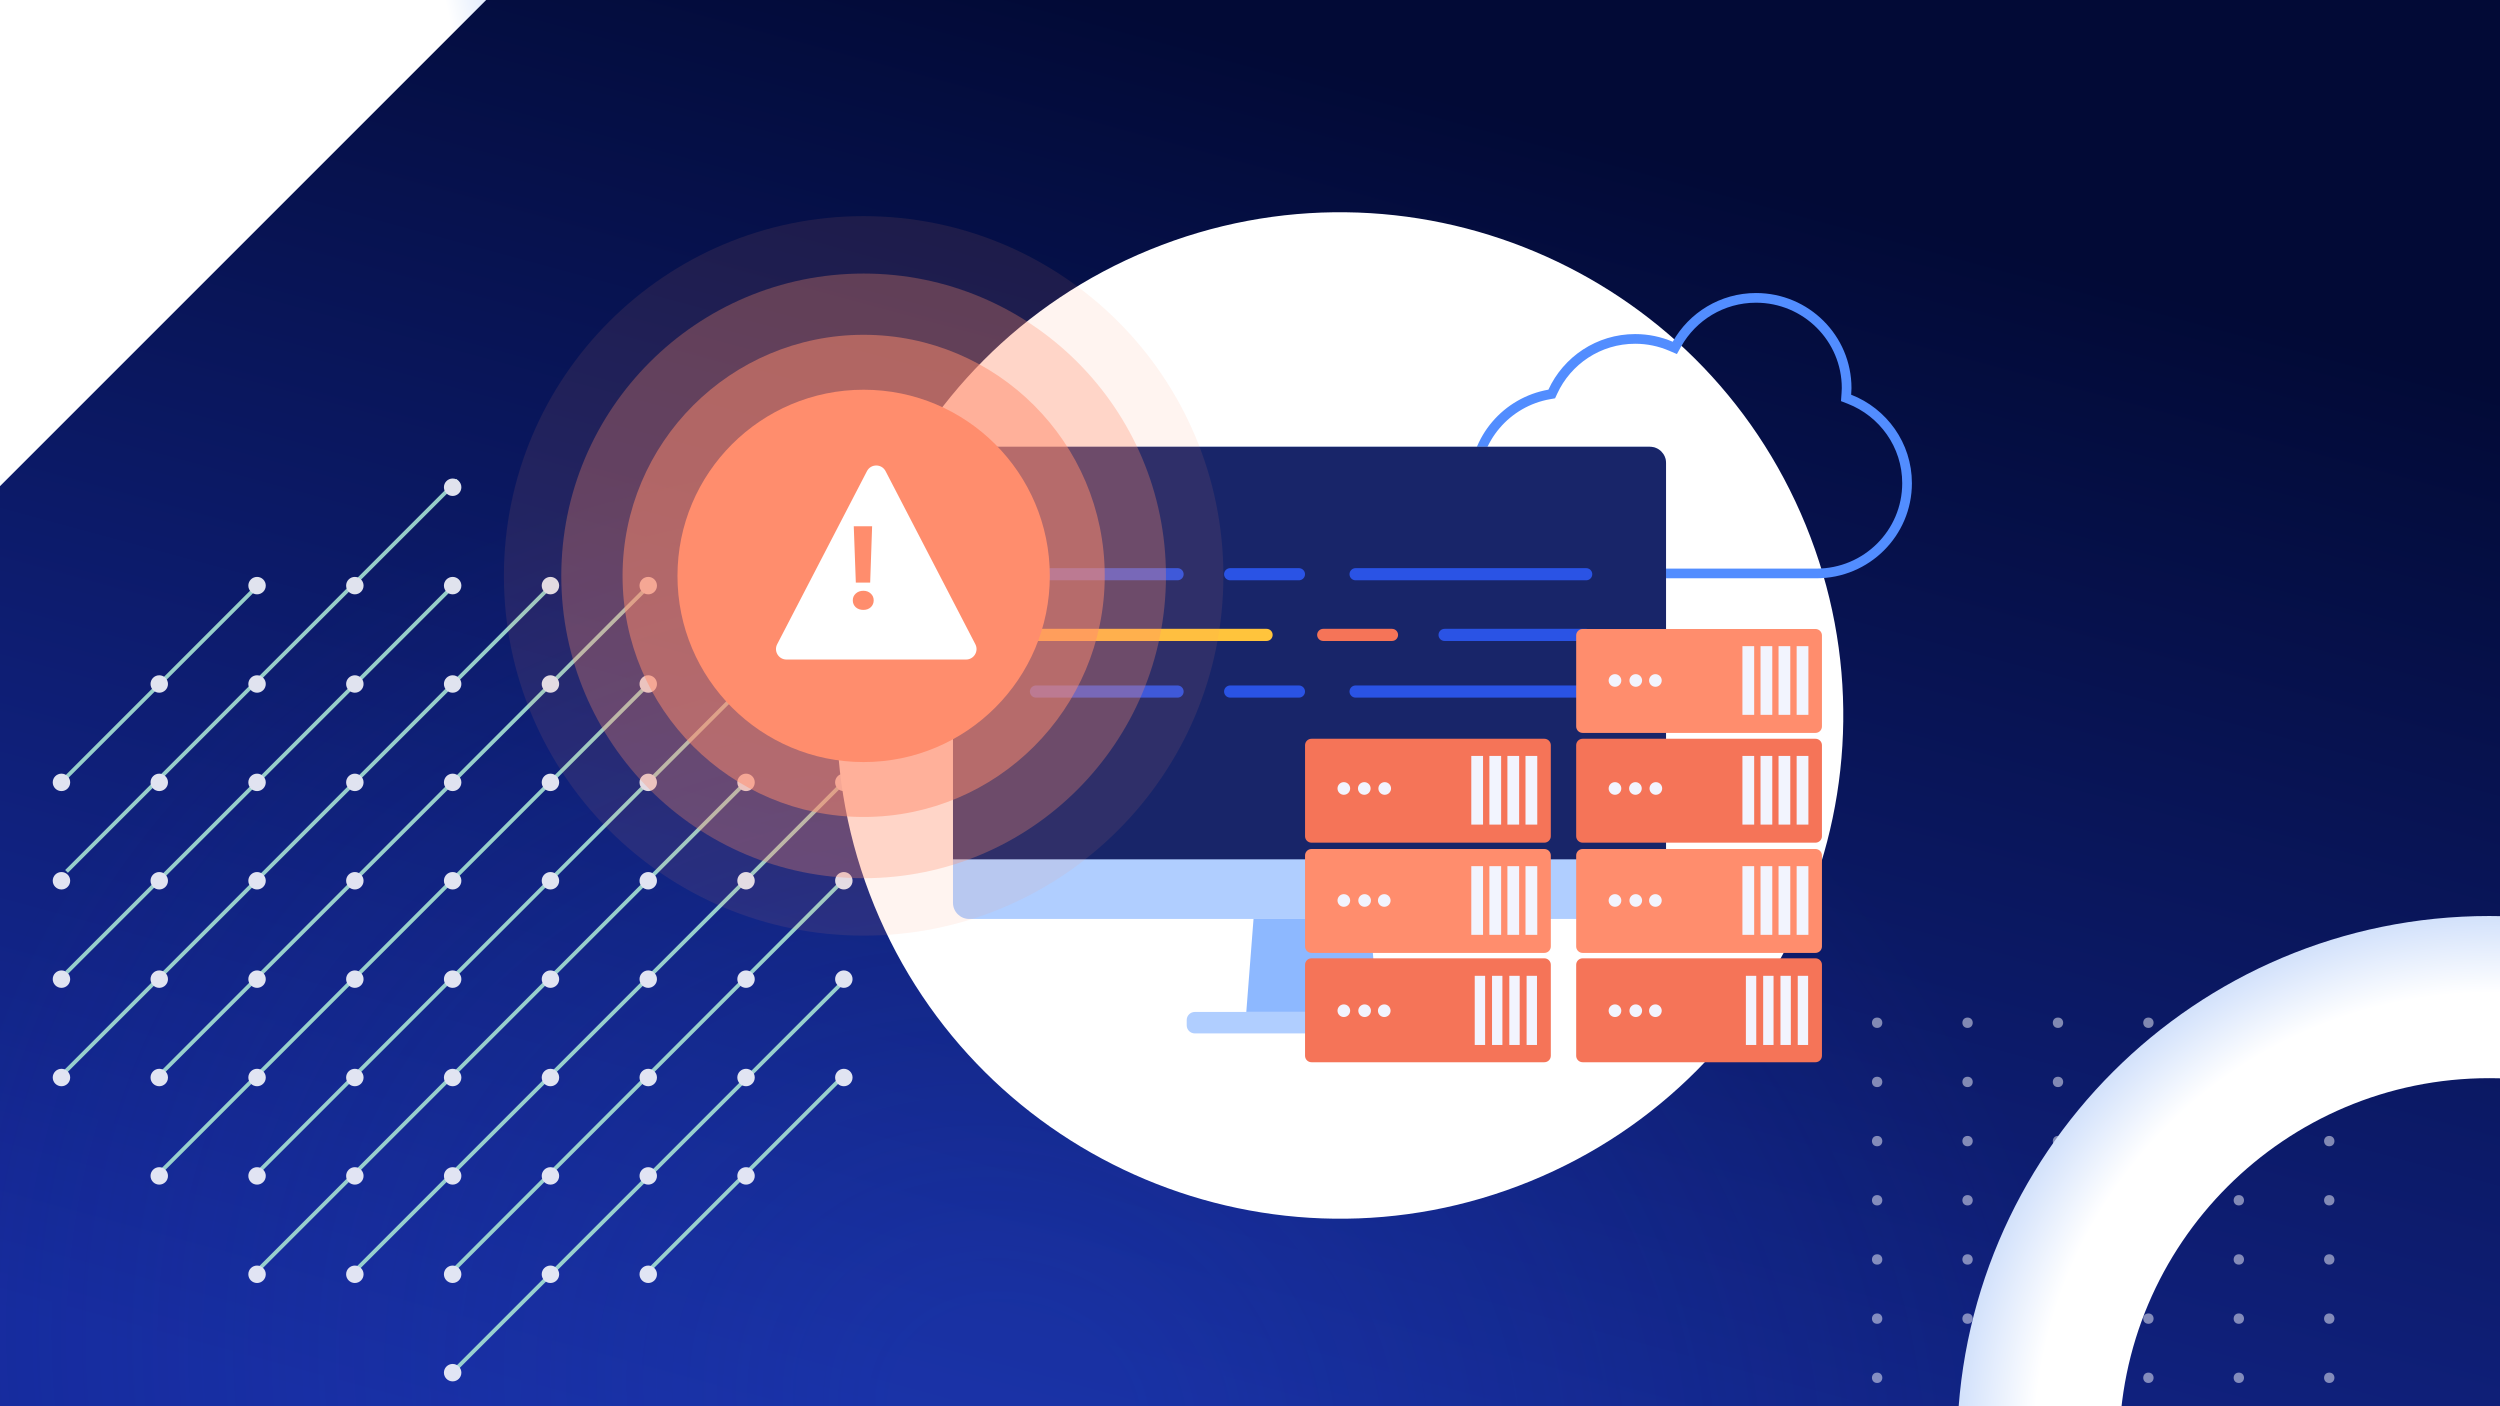 <svg width="1280" height="720" viewBox="0 0 1280 720" fill="none" xmlns="http://www.w3.org/2000/svg">
<g clip-path="url(#clip0_6198_644)">
<rect width="1280" height="720" fill="url(#paint0_linear_6198_644)"/>
<g style="mix-blend-mode:multiply">
<ellipse cx="518.5" cy="725" rx="700.5" ry="585" fill="url(#paint1_radial_6198_644)"/>
</g>
<g style="mix-blend-mode:soft-light" opacity="0.9">
<line x1="179.099" y1="653.363" x2="432.912" y2="399.55" stroke="#A6E2D4" stroke-width="2"/>
<line x1="132.48" y1="649.91" x2="382.48" y2="399.91" stroke="#A6E2D4" stroke-width="2"/>
<line x1="132.48" y1="599.84" x2="381.48" y2="350.84" stroke="#A6E2D4" stroke-width="2"/>
<line x1="82.408" y1="599.84" x2="331.408" y2="350.84" stroke="#A6E2D4" stroke-width="2"/>
<line x1="82.408" y1="549.769" x2="333.408" y2="298.769" stroke="#A6E2D4" stroke-width="2"/>
<line x1="30.609" y1="551.496" x2="284.422" y2="297.683" stroke="#A6E2D4" stroke-width="2"/>
<line x1="34.062" y1="497.969" x2="234.35" y2="297.681" stroke="#A6E2D4" stroke-width="2"/>
<line x1="34.062" y1="446.172" x2="234.35" y2="245.884" stroke="#A6E2D4" stroke-width="2"/>
<line x1="34.062" y1="397.824" x2="134.206" y2="297.68" stroke="#A6E2D4" stroke-width="2"/>
<line x1="232.624" y1="649.91" x2="432.912" y2="449.622" stroke="#A6E2D4" stroke-width="2"/>
<line x1="232.624" y1="701.711" x2="432.912" y2="501.423" stroke="#A6E2D4" stroke-width="2"/>
<line x1="331.041" y1="651.637" x2="432.911" y2="549.766" stroke="#A6E2D4" stroke-width="2"/>
<circle cx="231.754" cy="249.468" r="4.466" transform="rotate(-90 231.754 249.468)" fill="#F7F8FD"/>
<circle cx="331.898" cy="299.839" r="4.466" transform="rotate(-90 331.898 299.839)" fill="#F7F8FD"/>
<circle cx="281.825" cy="299.839" r="4.466" transform="rotate(-90 281.825 299.839)" fill="#F7F8FD"/>
<circle cx="231.753" cy="299.839" r="4.466" transform="rotate(-90 231.753 299.839)" fill="#F7F8FD"/>
<circle cx="181.682" cy="299.839" r="4.466" transform="rotate(-90 181.682 299.839)" fill="#F7F8FD"/>
<circle cx="131.61" cy="299.839" r="4.466" transform="rotate(-90 131.61 299.839)" fill="#F7F8FD"/>
<circle cx="381.97" cy="350.206" r="4.466" transform="rotate(-90 381.97 350.206)" fill="#F7F8FD"/>
<circle cx="331.898" cy="350.206" r="4.466" transform="rotate(-90 331.898 350.206)" fill="#F7F8FD"/>
<circle cx="281.825" cy="350.206" r="4.466" transform="rotate(-90 281.825 350.206)" fill="#F7F8FD"/>
<circle cx="231.754" cy="350.206" r="4.466" transform="rotate(-90 231.754 350.206)" fill="#F7F8FD"/>
<circle cx="181.682" cy="350.206" r="4.466" transform="rotate(-90 181.682 350.206)" fill="#F7F8FD"/>
<circle cx="131.61" cy="350.206" r="4.466" transform="rotate(-90 131.61 350.206)" fill="#F7F8FD"/>
<circle cx="81.538" cy="350.206" r="4.466" transform="rotate(-90 81.538 350.206)" fill="#F7F8FD"/>
<circle cx="432.042" cy="400.577" r="4.466" transform="rotate(-90 432.042 400.577)" fill="#F7F8FD"/>
<circle cx="381.97" cy="400.577" r="4.466" transform="rotate(-90 381.97 400.577)" fill="#F7F8FD"/>
<circle cx="331.899" cy="400.577" r="4.466" transform="rotate(-90 331.899 400.577)" fill="#F7F8FD"/>
<circle cx="281.826" cy="400.577" r="4.466" transform="rotate(-90 281.826 400.577)" fill="#F7F8FD"/>
<circle cx="231.754" cy="400.577" r="4.466" transform="rotate(-90 231.754 400.577)" fill="#F7F8FD"/>
<circle cx="181.682" cy="400.577" r="4.466" transform="rotate(-90 181.682 400.577)" fill="#F7F8FD"/>
<circle cx="131.611" cy="400.577" r="4.466" transform="rotate(-90 131.611 400.577)" fill="#F7F8FD"/>
<circle cx="81.538" cy="400.577" r="4.466" transform="rotate(-90 81.538 400.577)" fill="#F7F8FD"/>
<circle cx="31.466" cy="400.577" r="4.466" transform="rotate(-90 31.466 400.577)" fill="#F7F8FD"/>
<circle cx="432.042" cy="450.948" r="4.466" transform="rotate(-90 432.042 450.948)" fill="#F7F8FD"/>
<circle cx="381.97" cy="450.948" r="4.466" transform="rotate(-90 381.97 450.948)" fill="#F7F8FD"/>
<circle cx="331.898" cy="450.948" r="4.466" transform="rotate(-90 331.898 450.948)" fill="#F7F8FD"/>
<circle cx="281.826" cy="450.948" r="4.466" transform="rotate(-90 281.826 450.948)" fill="#F7F8FD"/>
<circle cx="231.754" cy="450.948" r="4.466" transform="rotate(-90 231.754 450.948)" fill="#F7F8FD"/>
<circle cx="181.682" cy="450.948" r="4.466" transform="rotate(-90 181.682 450.948)" fill="#F7F8FD"/>
<circle cx="131.611" cy="450.948" r="4.466" transform="rotate(-90 131.611 450.948)" fill="#F7F8FD"/>
<circle cx="81.538" cy="450.948" r="4.466" transform="rotate(-90 81.538 450.948)" fill="#F7F8FD"/>
<circle cx="31.466" cy="450.948" r="4.466" transform="rotate(-90 31.466 450.948)" fill="#F7F8FD"/>
<circle cx="432.042" cy="501.319" r="4.466" transform="rotate(-90 432.042 501.319)" fill="#F7F8FD"/>
<circle cx="381.97" cy="501.319" r="4.466" transform="rotate(-90 381.97 501.319)" fill="#F7F8FD"/>
<circle cx="331.898" cy="501.319" r="4.466" transform="rotate(-90 331.898 501.319)" fill="#F7F8FD"/>
<circle cx="281.826" cy="501.319" r="4.466" transform="rotate(-90 281.826 501.319)" fill="#F7F8FD"/>
<circle cx="231.754" cy="501.319" r="4.466" transform="rotate(-90 231.754 501.319)" fill="#F7F8FD"/>
<circle cx="181.682" cy="501.319" r="4.466" transform="rotate(-90 181.682 501.319)" fill="#F7F8FD"/>
<circle cx="131.611" cy="501.319" r="4.466" transform="rotate(-90 131.611 501.319)" fill="#F7F8FD"/>
<circle cx="81.538" cy="501.319" r="4.466" transform="rotate(-90 81.538 501.319)" fill="#F7F8FD"/>
<circle cx="31.466" cy="501.319" r="4.466" transform="rotate(-90 31.466 501.319)" fill="#F7F8FD"/>
<circle cx="432.042" cy="551.69" r="4.466" transform="rotate(-90 432.042 551.69)" fill="#F7F8FD"/>
<circle cx="381.97" cy="551.69" r="4.466" transform="rotate(-90 381.97 551.69)" fill="#F7F8FD"/>
<circle cx="331.898" cy="551.69" r="4.466" transform="rotate(-90 331.898 551.69)" fill="#F7F8FD"/>
<circle cx="281.826" cy="551.69" r="4.466" transform="rotate(-90 281.826 551.69)" fill="#F7F8FD"/>
<circle cx="231.754" cy="551.69" r="4.466" transform="rotate(-90 231.754 551.69)" fill="#F7F8FD"/>
<circle cx="181.682" cy="551.69" r="4.466" transform="rotate(-90 181.682 551.69)" fill="#F7F8FD"/>
<circle cx="131.611" cy="551.69" r="4.466" transform="rotate(-90 131.611 551.69)" fill="#F7F8FD"/>
<circle cx="81.538" cy="551.69" r="4.466" transform="rotate(-90 81.538 551.69)" fill="#F7F8FD"/>
<circle cx="31.466" cy="551.69" r="4.466" transform="rotate(-90 31.466 551.69)" fill="#F7F8FD"/>
<circle cx="381.97" cy="602.061" r="4.466" transform="rotate(-90 381.97 602.061)" fill="#F7F8FD"/>
<circle cx="331.898" cy="602.061" r="4.466" transform="rotate(-90 331.898 602.061)" fill="#F7F8FD"/>
<circle cx="281.825" cy="602.061" r="4.466" transform="rotate(-90 281.825 602.061)" fill="#F7F8FD"/>
<circle cx="231.754" cy="602.061" r="4.466" transform="rotate(-90 231.754 602.061)" fill="#F7F8FD"/>
<circle cx="181.682" cy="602.061" r="4.466" transform="rotate(-90 181.682 602.061)" fill="#F7F8FD"/>
<circle cx="131.61" cy="602.061" r="4.466" transform="rotate(-90 131.61 602.061)" fill="#F7F8FD"/>
<circle cx="81.538" cy="602.061" r="4.466" transform="rotate(-90 81.538 602.061)" fill="#F7F8FD"/>
<circle cx="331.898" cy="652.432" r="4.466" transform="rotate(-90 331.898 652.432)" fill="#F7F8FD"/>
<circle cx="281.825" cy="652.432" r="4.466" transform="rotate(-90 281.825 652.432)" fill="#F7F8FD"/>
<circle cx="231.753" cy="652.432" r="4.466" transform="rotate(-90 231.753 652.432)" fill="#F7F8FD"/>
<circle cx="181.682" cy="652.432" r="4.466" transform="rotate(-90 181.682 652.432)" fill="#F7F8FD"/>
<circle cx="131.61" cy="652.432" r="4.466" transform="rotate(-90 131.61 652.432)" fill="#F7F8FD"/>
<circle cx="231.754" cy="702.804" r="4.466" transform="rotate(-90 231.754 702.804)" fill="#F7F8FD"/>
</g>
<g style="mix-blend-mode:soft-light" opacity="0.5">
<circle cx="961.095" cy="523.648" r="2.649" transform="rotate(-90 961.095 523.648)" fill="#F7F8FD"/>
<circle cx="1007.39" cy="523.648" r="2.649" transform="rotate(-90 1007.39 523.648)" fill="#F7F8FD"/>
<circle cx="1053.69" cy="523.648" r="2.649" transform="rotate(-90 1053.69 523.648)" fill="#F7F8FD"/>
<circle cx="1099.99" cy="523.648" r="2.649" transform="rotate(-90 1099.99 523.648)" fill="#F7F8FD"/>
<circle cx="1146.28" cy="523.648" r="2.649" transform="rotate(-90 1146.28 523.648)" fill="#F7F8FD"/>
<circle cx="1192.58" cy="523.648" r="2.649" transform="rotate(-90 1192.58 523.648)" fill="#F7F8FD"/>
<circle cx="961.095" cy="553.945" r="2.649" transform="rotate(-90 961.095 553.945)" fill="#F7F8FD"/>
<circle cx="1007.39" cy="553.945" r="2.649" transform="rotate(-90 1007.39 553.945)" fill="#F7F8FD"/>
<circle cx="1053.69" cy="553.945" r="2.649" transform="rotate(-90 1053.69 553.945)" fill="#F7F8FD"/>
<circle cx="1099.99" cy="553.945" r="2.649" transform="rotate(-90 1099.99 553.945)" fill="#F7F8FD"/>
<circle cx="1146.28" cy="553.945" r="2.649" transform="rotate(-90 1146.28 553.945)" fill="#F7F8FD"/>
<circle cx="1192.58" cy="553.945" r="2.649" transform="rotate(-90 1192.58 553.945)" fill="#F7F8FD"/>
<circle cx="961.095" cy="584.242" r="2.649" transform="rotate(-90 961.095 584.242)" fill="#F7F8FD"/>
<circle cx="1007.39" cy="584.242" r="2.649" transform="rotate(-90 1007.39 584.242)" fill="#F7F8FD"/>
<circle cx="1053.69" cy="584.242" r="2.649" transform="rotate(-90 1053.69 584.242)" fill="#F7F8FD"/>
<circle cx="1099.99" cy="584.242" r="2.649" transform="rotate(-90 1099.99 584.242)" fill="#F7F8FD"/>
<circle cx="1146.28" cy="584.242" r="2.649" transform="rotate(-90 1146.28 584.242)" fill="#F7F8FD"/>
<circle cx="1192.58" cy="584.242" r="2.649" transform="rotate(-90 1192.58 584.242)" fill="#F7F8FD"/>
<circle cx="961.095" cy="614.539" r="2.649" transform="rotate(-90 961.095 614.539)" fill="#F7F8FD"/>
<circle cx="1007.39" cy="614.539" r="2.649" transform="rotate(-90 1007.39 614.539)" fill="#F7F8FD"/>
<circle cx="1053.69" cy="614.539" r="2.649" transform="rotate(-90 1053.69 614.539)" fill="#F7F8FD"/>
<circle cx="1099.99" cy="614.539" r="2.649" transform="rotate(-90 1099.99 614.539)" fill="#F7F8FD"/>
<circle cx="1146.28" cy="614.539" r="2.649" transform="rotate(-90 1146.28 614.539)" fill="#F7F8FD"/>
<circle cx="1192.58" cy="614.539" r="2.649" transform="rotate(-90 1192.58 614.539)" fill="#F7F8FD"/>
<circle cx="961.095" cy="644.84" r="2.649" transform="rotate(-90 961.095 644.84)" fill="#F7F8FD"/>
<circle cx="1007.39" cy="644.84" r="2.649" transform="rotate(-90 1007.39 644.84)" fill="#F7F8FD"/>
<circle cx="1053.69" cy="644.84" r="2.649" transform="rotate(-90 1053.69 644.84)" fill="#F7F8FD"/>
<circle cx="1099.99" cy="644.84" r="2.649" transform="rotate(-90 1099.99 644.84)" fill="#F7F8FD"/>
<circle cx="1146.28" cy="644.84" r="2.649" transform="rotate(-90 1146.28 644.84)" fill="#F7F8FD"/>
<circle cx="1192.58" cy="644.84" r="2.649" transform="rotate(-90 1192.58 644.84)" fill="#F7F8FD"/>
<circle cx="961.095" cy="675.137" r="2.649" transform="rotate(-90 961.095 675.137)" fill="#F7F8FD"/>
<circle cx="1007.39" cy="675.137" r="2.649" transform="rotate(-90 1007.39 675.137)" fill="#F7F8FD"/>
<circle cx="1053.69" cy="675.137" r="2.649" transform="rotate(-90 1053.69 675.137)" fill="#F7F8FD"/>
<circle cx="1099.99" cy="675.137" r="2.649" transform="rotate(-90 1099.99 675.137)" fill="#F7F8FD"/>
<circle cx="1146.28" cy="675.137" r="2.649" transform="rotate(-90 1146.28 675.137)" fill="#F7F8FD"/>
<circle cx="1192.58" cy="675.137" r="2.649" transform="rotate(-90 1192.58 675.137)" fill="#F7F8FD"/>
<circle cx="961.095" cy="705.433" r="2.649" transform="rotate(-90 961.095 705.433)" fill="#F7F8FD"/>
<circle cx="1007.39" cy="705.433" r="2.649" transform="rotate(-90 1007.39 705.433)" fill="#F7F8FD"/>
<circle cx="1053.69" cy="705.433" r="2.649" transform="rotate(-90 1053.69 705.433)" fill="#F7F8FD"/>
<circle cx="1099.99" cy="705.433" r="2.649" transform="rotate(-90 1099.99 705.433)" fill="#F7F8FD"/>
<circle cx="1146.28" cy="705.433" r="2.649" transform="rotate(-90 1146.28 705.433)" fill="#F7F8FD"/>
<circle cx="1192.58" cy="705.433" r="2.649" transform="rotate(-90 1192.58 705.433)" fill="#F7F8FD"/>
</g>
<g style="mix-blend-mode:multiply" filter="url(#filter0_d_6198_644)">
<path d="M1547 724.5C1547 874.998 1425 997 1274.5 997C1124 997 1002 874.998 1002 724.5C1002 574.002 1124 452 1274.5 452C1425 452 1547 574.002 1547 724.5ZM1085.02 724.5C1085.02 829.144 1169.86 913.976 1274.5 913.976C1379.14 913.976 1463.98 829.144 1463.98 724.5C1463.98 619.856 1379.14 535.024 1274.5 535.024C1169.86 535.024 1085.02 619.856 1085.02 724.5Z" fill="url(#paint2_radial_6198_644)"/>
</g>
<g style="mix-blend-mode:multiply" filter="url(#filter1_d_6198_644)">
<path d="M-126.026 -131.027L259.609 -27.697L-22.695 254.607L-126.026 -131.027Z" fill="url(#paint3_radial_6198_644)"/>
</g>
<g clip-path="url(#clip1_6198_644)">
<path d="M783.544 604.782C915.239 550.969 978.375 400.585 924.562 268.89C870.749 137.195 720.365 74.059 588.67 127.872C456.975 181.685 393.839 332.069 447.652 463.764C501.465 595.459 651.849 658.595 783.544 604.782Z" fill="white"/>
<path d="M945.311 201.907L945.184 203.727L946.884 204.389C964.17 211.118 976.417 227.827 976.417 247.399C976.417 272.907 955.655 293.605 930.025 293.605H801.337C775.709 293.605 754.944 272.907 754.944 247.399C754.944 224.659 771.456 205.779 793.213 201.946L794.493 201.72L795.036 200.54C802.358 184.606 818.461 173.523 837.2 173.523C843.693 173.523 849.854 174.857 855.459 177.25L857.504 178.123L858.594 176.185C866.534 162.061 881.678 152.508 899.086 152.508C924.714 152.508 945.48 173.201 945.48 198.713C945.48 199.559 945.419 200.382 945.354 201.306C945.338 201.501 945.324 201.701 945.311 201.907Z" stroke="#528DFF" stroke-width="4.958"/>
<path d="M844.725 228.742H496.214C491.638 228.742 487.928 232.452 487.928 237.028V462.216C487.928 466.792 491.638 470.502 496.214 470.502H844.725C849.301 470.502 853.011 466.792 853.011 462.216V237.028C853.011 232.452 849.301 228.742 844.725 228.742Z" fill="#B0CEFF"/>
<path d="M641.809 470.5H701.555L705.259 518.121H638.104L641.809 470.5Z" fill="#8DB8FF"/>
<path d="M727.996 518.121H611.739C609.451 518.121 607.596 519.976 607.596 522.264V524.967C607.596 527.255 609.451 529.11 611.739 529.11H727.996C730.284 529.11 732.139 527.255 732.139 524.967V522.264C732.139 519.976 730.284 518.121 727.996 518.121Z" fill="#B0CEFF"/>
<path d="M487.929 237.028C487.929 232.452 491.638 228.742 496.214 228.742H844.725C849.301 228.742 853.01 232.452 853.01 237.028V439.977H487.929V237.028Z" fill="#182569"/>
<path d="M602.916 294H530.413" stroke="#2A53E5" stroke-width="6.215" stroke-linecap="round" stroke-linejoin="round"/>
<path d="M665.055 294H629.838" stroke="#2A53E5" stroke-width="6.215" stroke-linecap="round" stroke-linejoin="round"/>
<path d="M812.131 294H694.055" stroke="#2A53E5" stroke-width="6.215" stroke-linecap="round" stroke-linejoin="round"/>
<path d="M602.916 354.07H530.413" stroke="#2A53E5" stroke-width="6.215" stroke-linecap="round" stroke-linejoin="round"/>
<path d="M665.055 354.07H629.838" stroke="#2A53E5" stroke-width="6.215" stroke-linecap="round" stroke-linejoin="round"/>
<path d="M812.131 354.07H694.055" stroke="#2A53E5" stroke-width="6.215" stroke-linecap="round" stroke-linejoin="round"/>
<path d="M739.626 325.07H812.129" stroke="#2A53E5" stroke-width="6.215" stroke-linecap="round" stroke-linejoin="round"/>
<path d="M677.485 325.07H712.701" stroke="#F57458" stroke-width="6.215" stroke-linecap="round" stroke-linejoin="round"/>
<path d="M530.411 325.07H648.487" stroke="#FFC43C" stroke-width="6.215" stroke-linecap="round" stroke-linejoin="round"/>
<path d="M442.176 449.649C527.667 449.649 596.971 380.345 596.971 294.854C596.971 209.363 527.667 140.059 442.176 140.059C356.685 140.059 287.381 209.363 287.381 294.854C287.381 380.345 356.685 449.649 442.176 449.649Z" fill="#FF8D6D" fill-opacity="0.3"/>
<path d="M442.189 479.042C543.913 479.042 626.377 396.577 626.377 294.853C626.377 193.128 543.913 110.664 442.189 110.664C340.464 110.664 258 193.128 258 294.853C258 396.577 340.464 479.042 442.189 479.042Z" fill="#FF8D6D" fill-opacity="0.1"/>
<path d="M442.188 418.286C510.359 418.286 565.623 363.021 565.623 294.85C565.623 226.678 510.359 171.414 442.188 171.414C374.016 171.414 318.752 226.678 318.752 294.85C318.752 363.021 374.016 418.286 442.188 418.286Z" fill="#FF8D6D" fill-opacity="0.5"/>
<path d="M442.187 390.177C494.83 390.177 537.506 347.501 537.506 294.858C537.506 242.215 494.83 199.539 442.187 199.539C389.544 199.539 346.868 242.215 346.868 294.858C346.868 347.501 389.544 390.177 442.187 390.177Z" fill="#FF8D6D"/>
<g filter="url(#filter2_d_6198_644)">
<path d="M448.042 235.858C446.038 231.995 440.513 231.995 438.51 235.858L392.543 324.475C390.689 328.05 393.283 332.316 397.309 332.316H489.243C493.268 332.316 495.863 328.05 494.009 324.475L448.042 235.858Z" fill="white"/>
</g>
<path d="M446.523 269.465L445.527 298.301H438.185L437.128 269.465H446.523ZM442.043 312.273C440.467 312.273 439.16 311.815 438.123 310.899C437.128 309.943 436.63 308.77 436.63 307.377C436.63 305.983 437.128 304.83 438.123 303.914C439.16 302.958 440.467 302.481 442.043 302.481C443.578 302.481 444.843 302.958 445.838 303.914C446.834 304.83 447.331 305.983 447.331 307.377C447.331 308.77 446.834 309.943 445.838 310.899C444.843 311.815 443.578 312.273 442.043 312.273Z" fill="#FF8D6D"/>
<path d="M671.485 378.246H790.71C792.536 378.246 794.016 379.726 794.016 381.552V428.143C794.016 429.969 792.536 431.449 790.71 431.449H671.485C669.659 431.449 668.179 429.969 668.179 428.143V381.552C668.179 379.726 669.659 378.246 671.485 378.246Z" fill="#F57458"/>
<path d="M671.485 434.688H790.71C792.536 434.688 794.016 436.167 794.016 437.993V484.585C794.016 486.41 792.536 487.89 790.71 487.89H671.485C669.659 487.89 668.179 486.41 668.179 484.585V437.993C668.179 436.167 669.659 434.688 671.485 434.688Z" fill="#FF8D6D"/>
<path d="M671.485 490.66H790.71C792.536 490.66 794.016 492.14 794.016 493.966V540.557C794.016 542.383 792.536 543.863 790.71 543.863H671.485C669.659 543.863 668.179 542.383 668.179 540.557V493.966C668.179 492.14 669.659 490.66 671.485 490.66Z" fill="#F57458"/>
<path d="M781.061 387.035H787.075V422.195H781.061V387.035Z" fill="#F2F4FE"/>
<path d="M771.791 387.035H777.806V422.195H771.791V387.035Z" fill="#F2F4FE"/>
<path d="M762.568 387.035H768.582V422.195H762.568V387.035Z" fill="#F2F4FE"/>
<path d="M753.301 387.035H759.315V422.195H753.301V387.035Z" fill="#F2F4FE"/>
<path d="M781.061 443.477H787.075V478.637H781.061V443.477Z" fill="#F2F4FE"/>
<path d="M781.626 499.621H786.937V535.024H781.626V499.621Z" fill="#F2F4FE"/>
<path d="M771.791 443.477H777.806V478.637H771.791V443.477Z" fill="#F2F4FE"/>
<path d="M772.773 499.621H778.083V535.024H772.773V499.621Z" fill="#F2F4FE"/>
<path d="M762.568 443.477H768.582V478.637H762.568V443.477Z" fill="#F2F4FE"/>
<path d="M763.92 499.621H769.23V535.024H763.92V499.621Z" fill="#F2F4FE"/>
<path d="M753.301 443.477H759.315V478.637H753.301V443.477Z" fill="#F2F4FE"/>
<path d="M755.066 499.621H760.377V535.024H755.066V499.621Z" fill="#F2F4FE"/>
<path d="M708.973 406.934C707.184 406.934 705.734 405.484 705.734 403.695C705.734 401.907 707.184 400.457 708.973 400.457C710.761 400.457 712.211 401.907 712.211 403.695C712.211 405.484 710.761 406.934 708.973 406.934Z" fill="#F2F4FE"/>
<path d="M698.515 406.934C696.727 406.934 695.277 405.484 695.277 403.695C695.277 401.907 696.727 400.457 698.515 400.457C700.304 400.457 701.754 401.907 701.754 403.695C701.754 405.484 700.304 406.934 698.515 406.934Z" fill="#F2F4FE"/>
<path d="M688.044 406.934C686.255 406.934 684.805 405.484 684.805 403.695C684.805 401.907 686.255 400.457 688.044 400.457C689.832 400.457 691.282 401.907 691.282 403.695C691.282 405.484 689.832 406.934 688.044 406.934Z" fill="#F2F4FE"/>
<path d="M708.742 464.282C706.954 464.282 705.504 462.832 705.504 461.043C705.504 459.255 706.954 457.805 708.742 457.805C710.531 457.805 711.98 459.255 711.98 461.043C711.98 462.832 710.531 464.282 708.742 464.282Z" fill="#F2F4FE"/>
<path d="M698.685 464.282C696.897 464.282 695.447 462.832 695.447 461.043C695.447 459.255 696.897 457.805 698.685 457.805C700.474 457.805 701.924 459.255 701.924 461.043C701.924 462.832 700.474 464.282 698.685 464.282Z" fill="#F2F4FE"/>
<path d="M688.044 464.282C686.255 464.282 684.805 462.832 684.805 461.043C684.805 459.255 686.255 457.805 688.044 457.805C689.832 457.805 691.282 459.255 691.282 461.043C691.282 462.832 689.832 464.282 688.044 464.282Z" fill="#F2F4FE"/>
<path d="M708.742 520.723C706.954 520.723 705.504 519.273 705.504 517.485C705.504 515.696 706.954 514.246 708.742 514.246C710.531 514.246 711.98 515.696 711.98 517.485C711.98 519.273 710.531 520.723 708.742 520.723Z" fill="#F2F4FE"/>
<path d="M698.685 520.723C696.897 520.723 695.447 519.273 695.447 517.485C695.447 515.696 696.897 514.246 698.685 514.246C700.474 514.246 701.924 515.696 701.924 517.485C701.924 519.273 700.474 520.723 698.685 520.723Z" fill="#F2F4FE"/>
<path d="M688.044 520.723C686.255 520.723 684.805 519.273 684.805 517.485C684.805 515.696 686.255 514.246 688.044 514.246C689.832 514.246 691.282 515.696 691.282 517.485C691.282 519.273 689.832 520.723 688.044 520.723Z" fill="#F2F4FE"/>
<path d="M810.307 378.246H929.532C931.358 378.246 932.838 379.726 932.838 381.552V428.143C932.838 429.969 931.358 431.449 929.532 431.449H810.307C808.482 431.449 807.002 429.969 807.002 428.143V381.552C807.002 379.726 808.482 378.246 810.307 378.246Z" fill="#F57458"/>
<path d="M810.307 434.688H929.532C931.358 434.688 932.838 436.167 932.838 437.993V484.585C932.838 486.41 931.358 487.89 929.532 487.89H810.307C808.482 487.89 807.002 486.41 807.002 484.585V437.993C807.002 436.167 808.482 434.688 810.307 434.688Z" fill="#FF8D6D"/>
<path d="M810.307 322.043H929.532C931.358 322.043 932.838 323.523 932.838 325.349V371.94C932.838 373.766 931.358 375.246 929.532 375.246H810.307C808.482 375.246 807.002 373.766 807.002 371.94V325.349C807.002 323.523 808.482 322.043 810.307 322.043Z" fill="#FF8D6D"/>
<path d="M810.307 490.66H929.532C931.358 490.66 932.838 492.14 932.838 493.966V540.557C932.838 542.383 931.358 543.863 929.532 543.863H810.307C808.482 543.863 807.002 542.383 807.002 540.557V493.966C807.002 492.14 808.482 490.66 810.307 490.66Z" fill="#F57458"/>
<path d="M919.884 387.035H925.898V422.195H919.884V387.035Z" fill="#F2F4FE"/>
<path d="M910.615 387.035H916.629V422.195H910.615V387.035Z" fill="#F2F4FE"/>
<path d="M901.392 387.035H907.406V422.195H901.392V387.035Z" fill="#F2F4FE"/>
<path d="M919.884 443.477H925.898V478.637H919.884V443.477Z" fill="#F2F4FE"/>
<path d="M892.122 387.035H898.137V422.195H892.122V387.035Z" fill="#F2F4FE"/>
<path d="M910.615 443.477H916.629V478.637H910.615V443.477Z" fill="#F2F4FE"/>
<path d="M919.884 330.836H925.898V365.996H919.884V330.836Z" fill="#F2F4FE"/>
<path d="M901.392 443.477H907.406V478.637H901.392V443.477Z" fill="#F2F4FE"/>
<path d="M920.449 499.621H925.76V535.024H920.449V499.621Z" fill="#F2F4FE"/>
<path d="M892.122 443.477H898.137V478.637H892.122V443.477Z" fill="#F2F4FE"/>
<path d="M910.615 330.836H916.629V365.996H910.615V330.836Z" fill="#F2F4FE"/>
<path d="M911.597 499.621H916.907V535.024H911.597V499.621Z" fill="#F2F4FE"/>
<path d="M847.564 464.282C845.776 464.282 844.326 462.832 844.326 461.043C844.326 459.255 845.776 457.805 847.564 457.805C849.353 457.805 850.803 459.255 850.803 461.043C850.803 462.832 849.353 464.282 847.564 464.282Z" fill="#F2F4FE"/>
<path d="M837.51 464.282C835.721 464.282 834.271 462.832 834.271 461.043C834.271 459.255 835.721 457.805 837.51 457.805C839.298 457.805 840.748 459.255 840.748 461.043C840.748 462.832 839.298 464.282 837.51 464.282Z" fill="#F2F4FE"/>
<path d="M826.867 464.282C825.079 464.282 823.629 462.832 823.629 461.043C823.629 459.255 825.079 457.805 826.867 457.805C828.656 457.805 830.105 459.255 830.105 461.043C830.105 462.832 828.656 464.282 826.867 464.282Z" fill="#F2F4FE"/>
<path d="M901.392 330.836H907.406V365.996H901.392V330.836Z" fill="#F2F4FE"/>
<path d="M902.743 499.621H908.054V535.024H902.743V499.621Z" fill="#F2F4FE"/>
<path d="M892.122 330.836H898.137V365.996H892.122V330.836Z" fill="#F2F4FE"/>
<path d="M893.891 499.621H899.201V535.024H893.891V499.621Z" fill="#F2F4FE"/>
<path d="M847.796 406.934C846.007 406.934 844.557 405.484 844.557 403.695C844.557 401.907 846.007 400.457 847.796 400.457C849.584 400.457 851.034 401.907 851.034 403.695C851.034 405.484 849.584 406.934 847.796 406.934Z" fill="#F2F4FE"/>
<path d="M837.34 406.934C835.551 406.934 834.101 405.484 834.101 403.695C834.101 401.907 835.551 400.457 837.34 400.457C839.128 400.457 840.578 401.907 840.578 403.695C840.578 405.484 839.128 406.934 837.34 406.934Z" fill="#F2F4FE"/>
<path d="M826.867 406.934C825.079 406.934 823.629 405.484 823.629 403.695C823.629 401.907 825.079 400.457 826.867 400.457C828.656 400.457 830.105 401.907 830.105 403.695C830.105 405.484 828.656 406.934 826.867 406.934Z" fill="#F2F4FE"/>
<path d="M847.564 351.641C845.776 351.641 844.326 350.191 844.326 348.402C844.326 346.614 845.776 345.164 847.564 345.164C849.353 345.164 850.803 346.614 850.803 348.402C850.803 350.191 849.353 351.641 847.564 351.641Z" fill="#F2F4FE"/>
<path d="M837.51 351.641C835.721 351.641 834.271 350.191 834.271 348.402C834.271 346.614 835.721 345.164 837.51 345.164C839.298 345.164 840.748 346.614 840.748 348.402C840.748 350.191 839.298 351.641 837.51 351.641Z" fill="#F2F4FE"/>
<path d="M826.867 351.641C825.079 351.641 823.629 350.191 823.629 348.402C823.629 346.614 825.079 345.164 826.867 345.164C828.656 345.164 830.105 346.614 830.105 348.402C830.105 350.191 828.656 351.641 826.867 351.641Z" fill="#F2F4FE"/>
<path d="M847.564 520.723C845.776 520.723 844.326 519.273 844.326 517.485C844.326 515.696 845.776 514.246 847.564 514.246C849.353 514.246 850.803 515.696 850.803 517.485C850.803 519.273 849.353 520.723 847.564 520.723Z" fill="#F2F4FE"/>
<path d="M837.51 520.723C835.721 520.723 834.271 519.273 834.271 517.485C834.271 515.696 835.721 514.246 837.51 514.246C839.298 514.246 840.748 515.696 840.748 517.485C840.748 519.273 839.298 520.723 837.51 520.723Z" fill="#F2F4FE"/>
<path d="M826.867 520.723C825.079 520.723 823.629 519.273 823.629 517.485C823.629 515.696 825.079 514.246 826.867 514.246C828.656 514.246 830.105 515.696 830.105 517.485C830.105 519.273 828.656 520.723 826.867 520.723Z" fill="#F2F4FE"/>
</g>
</g>
<defs>
<filter id="filter0_d_6198_644" x="961.213" y="428.207" width="626.575" height="626.575" filterUnits="userSpaceOnUse" color-interpolation-filters="sRGB">
<feFlood flood-opacity="0" result="BackgroundImageFix"/>
<feColorMatrix in="SourceAlpha" type="matrix" values="0 0 0 0 0 0 0 0 0 0 0 0 0 0 0 0 0 0 127 0" result="hardAlpha"/>
<feOffset dy="16.995"/>
<feGaussianBlur stdDeviation="20.394"/>
<feComposite in2="hardAlpha" operator="out"/>
<feColorMatrix type="matrix" values="0 0 0 0 0.094 0 0 0 0 0.145 0 0 0 0 0.412 0 0 0 0.34 0"/>
<feBlend mode="normal" in2="BackgroundImageFix" result="effect1_dropShadow_6198_644"/>
<feBlend mode="normal" in="SourceGraphic" in2="effect1_dropShadow_6198_644" result="shape"/>
</filter>
<filter id="filter1_d_6198_644" x="-166.813" y="-154.82" width="467.208" height="467.207" filterUnits="userSpaceOnUse" color-interpolation-filters="sRGB">
<feFlood flood-opacity="0" result="BackgroundImageFix"/>
<feColorMatrix in="SourceAlpha" type="matrix" values="0 0 0 0 0 0 0 0 0 0 0 0 0 0 0 0 0 0 127 0" result="hardAlpha"/>
<feOffset dy="16.995"/>
<feGaussianBlur stdDeviation="20.394"/>
<feComposite in2="hardAlpha" operator="out"/>
<feColorMatrix type="matrix" values="0 0 0 0 0.094 0 0 0 0 0.145 0 0 0 0 0.412 0 0 0 0.34 0"/>
<feBlend mode="normal" in2="BackgroundImageFix" result="effect1_dropShadow_6198_644"/>
<feBlend mode="normal" in="SourceGraphic" in2="effect1_dropShadow_6198_644" result="shape"/>
</filter>
<filter id="filter2_d_6198_644" x="354.349" y="195.378" width="188.591" height="185.26" filterUnits="userSpaceOnUse" color-interpolation-filters="sRGB">
<feFlood flood-opacity="0" result="BackgroundImageFix"/>
<feColorMatrix in="SourceAlpha" type="matrix" values="0 0 0 0 0 0 0 0 0 0 0 0 0 0 0 0 0 0 127 0" result="hardAlpha"/>
<feOffset dx="5.369" dy="5.369"/>
<feGaussianBlur stdDeviation="21.476"/>
<feColorMatrix type="matrix" values="0 0 0 0 0.094 0 0 0 0 0.145 0 0 0 0 0.412 0 0 0 0.16 0"/>
<feBlend mode="normal" in2="BackgroundImageFix" result="effect1_dropShadow_6198_644"/>
<feBlend mode="normal" in="SourceGraphic" in2="effect1_dropShadow_6198_644" result="shape"/>
</filter>
<linearGradient id="paint0_linear_6198_644" x1="72.197" y1="691.211" x2="280.31" y2="-75.609" gradientUnits="userSpaceOnUse">
<stop stop-color="#162B9D"/>
<stop offset="1" stop-color="#020A36"/>
</linearGradient>
<radialGradient id="paint1_radial_6198_644" cx="0" cy="0" r="1" gradientUnits="userSpaceOnUse" gradientTransform="translate(518.499 725) rotate(21.735) scale(568.645 489.692)">
<stop offset="0.115" stop-color="#2A53E5" stop-opacity="0.25"/>
<stop offset="1" stop-color="#2A53E5" stop-opacity="0"/>
</radialGradient>
<radialGradient id="paint2_radial_6198_644" cx="0" cy="0" r="1" gradientUnits="userSpaceOnUse" gradientTransform="translate(1274.5 724.5) rotate(90) scale(272.5)">
<stop offset="0.855" stop-color="white"/>
<stop offset="1" stop-color="#D2E1FB"/>
</radialGradient>
<radialGradient id="paint3_radial_6198_644" cx="0" cy="0" r="1" gradientUnits="userSpaceOnUse" gradientTransform="translate(36.962 31.961) rotate(45) scale(230.5)">
<stop offset="0.855" stop-color="white"/>
<stop offset="1" stop-color="#D2E1FB"/>
</radialGradient>
<clipPath id="clip0_6198_644">
<rect width="1280" height="720" fill="white"/>
</clipPath>
<clipPath id="clip1_6198_644">
<rect width="764" height="592.248" fill="white" transform="translate(258 64)"/>
</clipPath>
</defs>
</svg>

